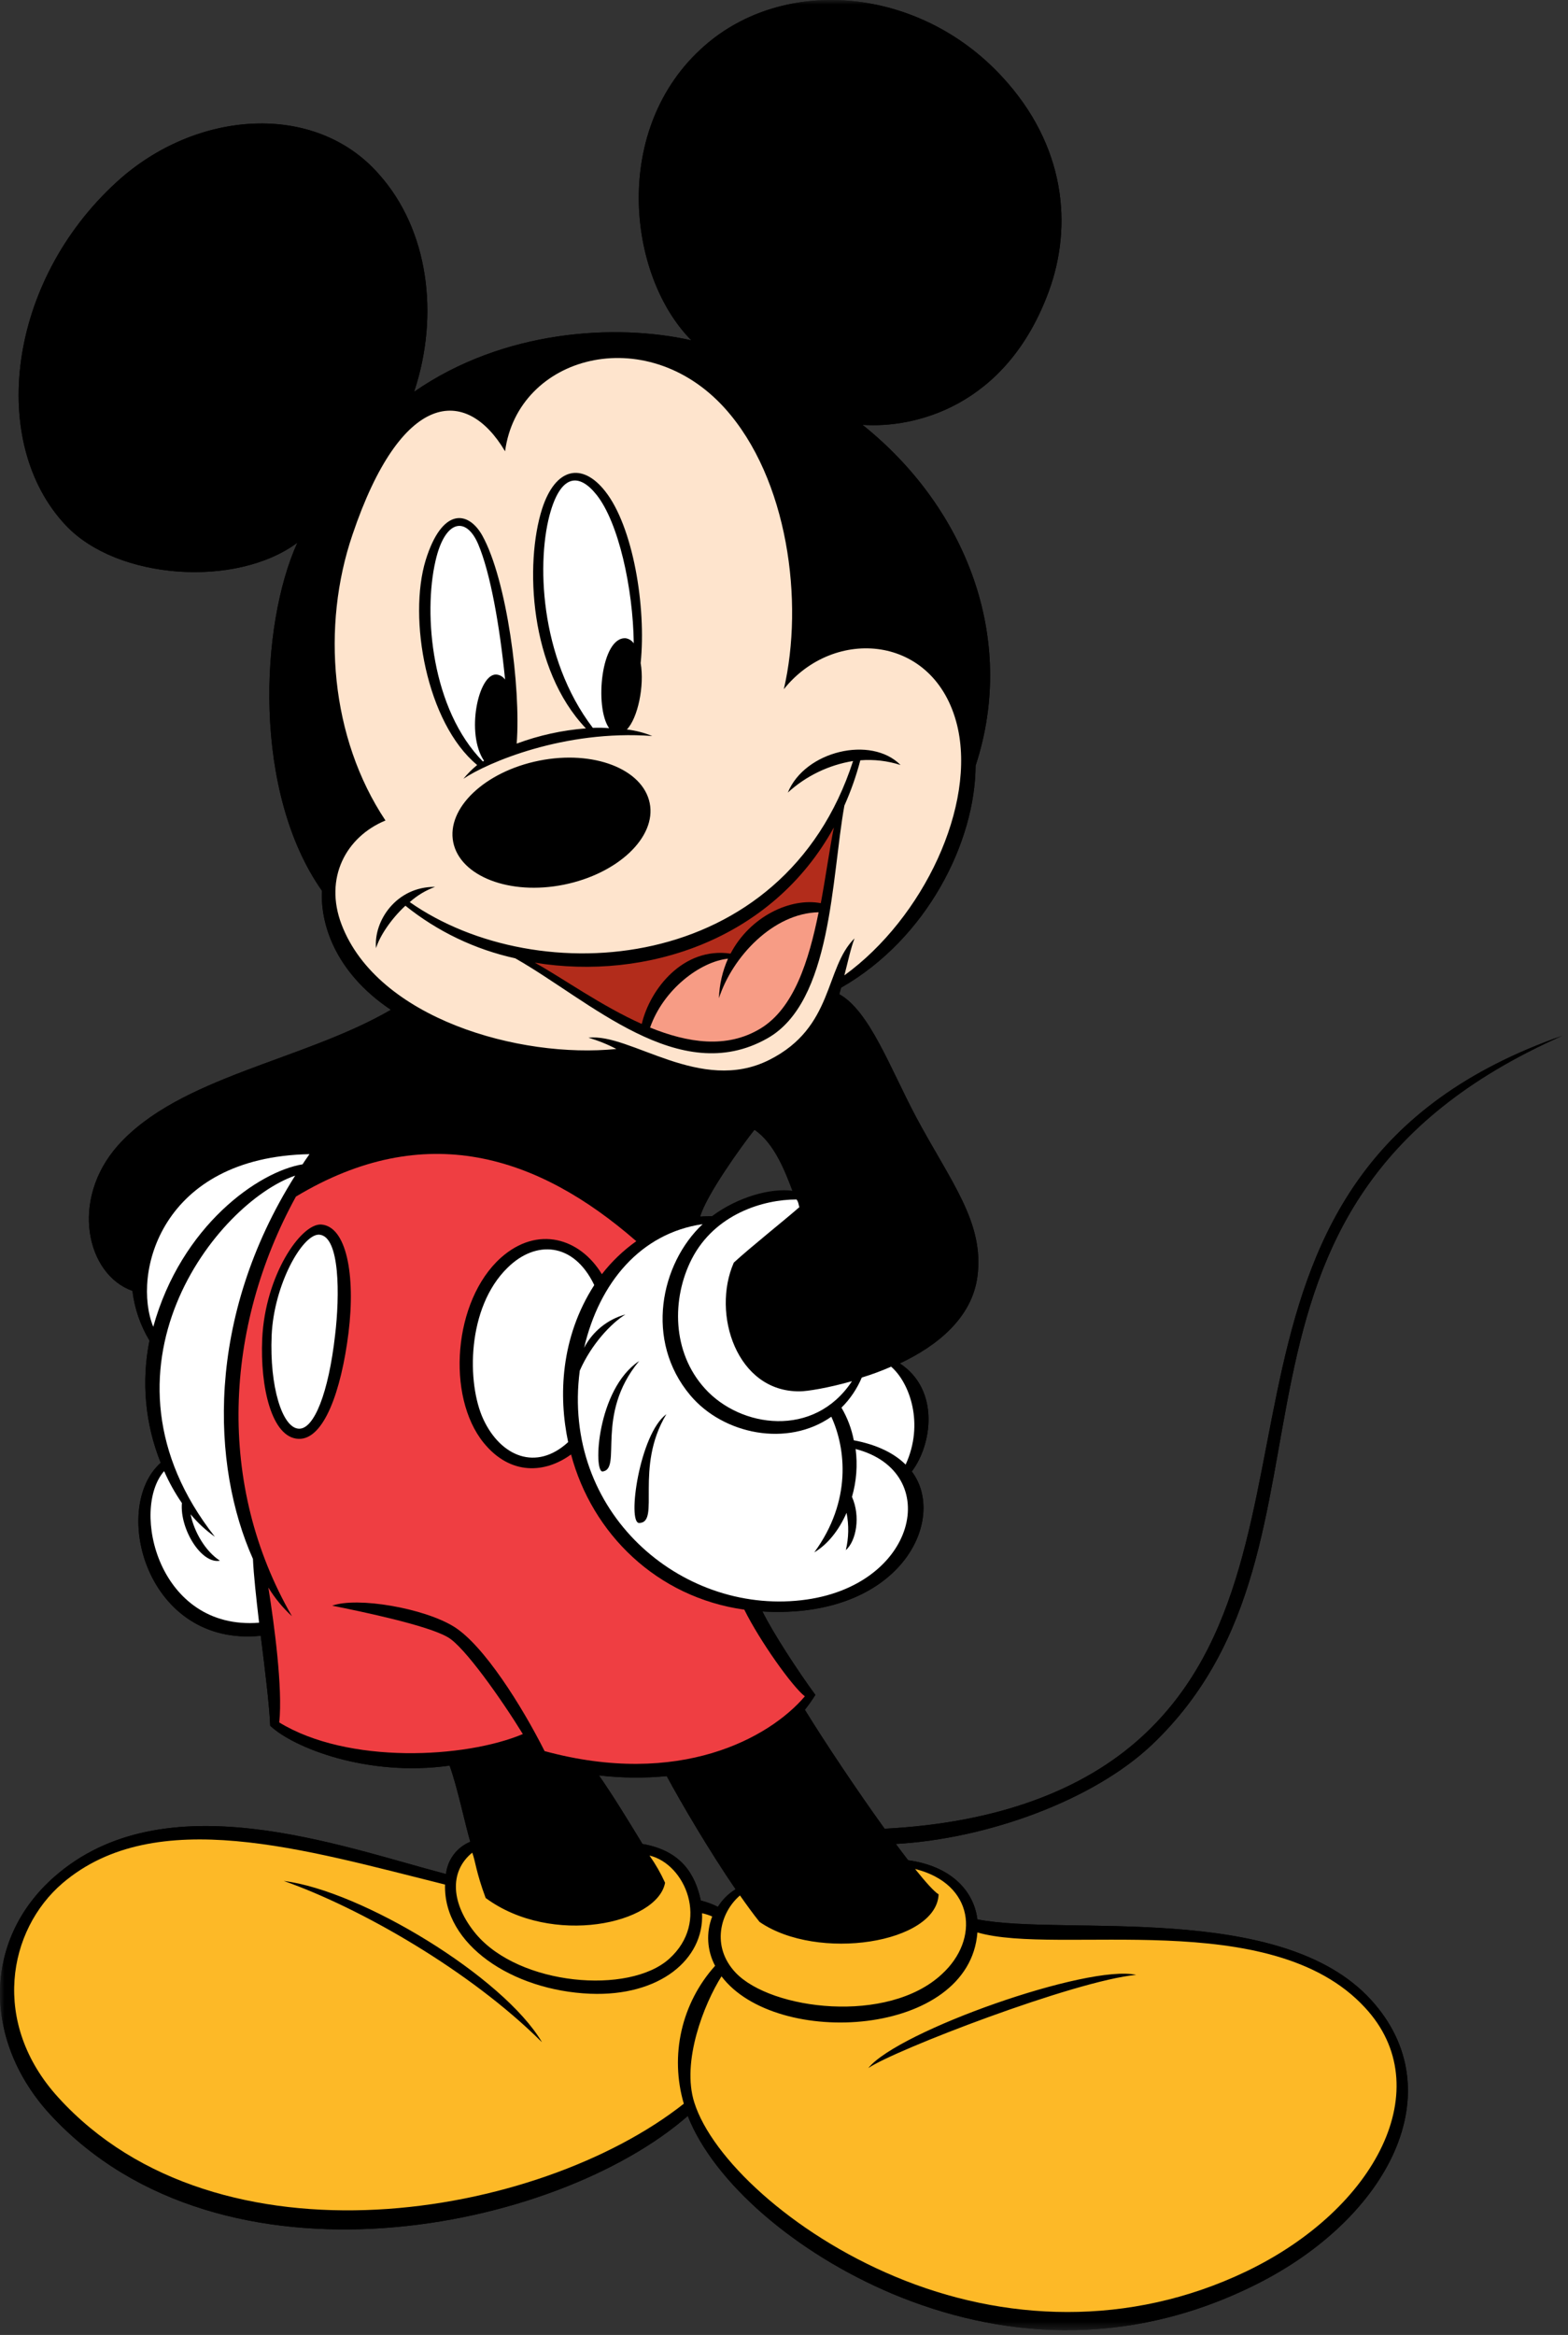 <svg width="172" height="256" viewBox="0 0 172 256" fill="none" xmlns="http://www.w3.org/2000/svg">
<rect x="0" y="0" width="172" height="256" fill="#333333" stroke="none"/>
<g clip-path="url(#clip0_7_765)">
<mask id="mask0_7_765" style="mask-type:luminance" maskUnits="userSpaceOnUse" x="0" y="0" width="172" height="256">
<path d="M171.431 0H0V255.48H171.431V0Z" fill="white"/>
</mask>
<g mask="url(#mask0_7_765)">
<path d="M107.214 210.437C106.816 207.296 104.311 204.592 99.619 203.956C99.182 203.399 98.745 202.803 98.267 202.167C108.208 201.61 119.858 197.435 126.339 191.312C149.998 168.846 128.646 132.424 171.43 113.537C128.447 128.567 147.811 169.84 125.226 190.437C118.824 196.282 109.401 199.861 97.035 200.497C93.973 196.242 90.514 191.073 88.287 187.455C88.703 186.934 89.088 186.39 89.44 185.824C87.571 183.28 84.788 179.025 83.635 176.679C98.784 177.554 103.993 166.58 100.017 161.331C102.244 158.389 103.118 152.384 98.705 149.482C102.84 147.534 106.617 144.472 107.214 139.979C108.009 134.014 104.271 129.561 100.454 122.404C97.631 117.076 95.365 110.833 92.064 109.004C92.144 108.765 92.184 108.527 92.263 108.288C101.727 102.881 106.975 92.264 107.015 83.954C111.627 69.878 105.862 55.564 94.609 46.577C100.176 46.975 110.355 44.709 115.047 31.945C117.671 24.788 116.916 15.96 109.918 8.406C100.772 -1.495 86.06 -2.688 77.273 5.026C66.975 14.052 68.843 30.275 75.841 37.313C67.531 35.444 55.205 36.16 45.423 42.959C48.246 34.49 46.974 25.145 41.566 19.102C34.568 11.11 21.487 12.024 12.818 19.937C0.731 30.951 -1.257 48.605 7.212 57.592C12.858 63.596 25.94 64.47 32.62 59.5C28.485 68.606 27.729 86.896 35.324 97.672C35.125 101.052 36.596 106.499 42.879 110.714C33.216 116.32 19.697 118.03 12.938 125.585C7.649 131.549 9.478 139.74 14.528 141.529C14.758 143.457 15.395 145.314 16.397 146.977C15.494 151.468 15.922 156.125 17.63 160.377C12.063 165.347 16.079 180.616 28.604 179.343C29.081 183.16 29.558 187.057 29.638 189.204C32.143 191.59 40.294 194.85 49.32 193.578C50.195 196.004 50.99 199.9 51.587 201.928C50.866 202.225 50.238 202.71 49.769 203.332C49.301 203.955 49.008 204.692 48.922 205.467C37.232 202.405 17.988 195.169 5.94 205.785C-2.053 212.823 -1.774 223.956 5.542 231.869C24.349 252.188 61.05 244.593 75.444 231.988C78.307 239.265 87.253 247.018 97.949 251.512C109.281 256.243 123.318 257.715 137.831 250.438C152.344 243.162 159.501 229.245 150.396 219.264C140.471 208.37 116.717 212.306 107.214 210.437ZM82.76 123.875C84.947 125.346 86.14 128.487 86.935 130.595C84.549 130.277 80.931 131.271 78.108 133.378C77.71 133.378 77.233 133.378 76.796 133.418C77.472 131.032 81.329 125.664 82.76 123.875ZM76.875 208.37C76.279 205.626 74.847 202.922 70.474 202.167C69.002 199.741 67.253 196.878 65.702 194.652C68.171 194.939 70.663 194.966 73.138 194.731C74.768 197.753 77.83 202.962 80.692 207.137C79.894 207.618 79.225 208.287 78.744 209.085C78.149 208.78 77.522 208.54 76.875 208.37Z" fill="black"/>
<path d="M107.214 210.437C106.816 207.296 104.311 204.592 99.619 203.956C99.182 203.399 98.745 202.803 98.267 202.167C108.208 201.61 119.858 197.435 126.339 191.312C149.998 168.846 128.646 132.424 171.43 113.537C128.447 128.567 147.811 169.84 125.226 190.437C118.824 196.282 109.401 199.861 97.035 200.497C93.973 196.242 90.514 191.073 88.287 187.455C88.703 186.934 89.088 186.39 89.44 185.824C87.571 183.28 84.788 179.025 83.635 176.679C98.784 177.554 103.993 166.58 100.017 161.331C102.244 158.389 103.118 152.384 98.705 149.482C102.84 147.534 106.617 144.472 107.214 139.979C108.009 134.014 104.271 129.561 100.454 122.404C97.631 117.076 95.365 110.833 92.064 109.004C92.144 108.765 92.184 108.527 92.263 108.288C101.727 102.881 106.975 92.264 107.015 83.954C111.627 69.878 105.862 55.564 94.609 46.577C100.176 46.975 110.355 44.709 115.047 31.945C117.671 24.788 116.916 15.96 109.918 8.406C100.772 -1.495 86.06 -2.688 77.273 5.026C66.975 14.052 68.843 30.275 75.841 37.313C67.531 35.444 55.205 36.16 45.423 42.959C48.246 34.49 46.974 25.145 41.566 19.102C34.568 11.11 21.487 12.024 12.818 19.937C0.731 30.951 -1.257 48.605 7.212 57.592C12.858 63.596 25.94 64.47 32.62 59.5C28.485 68.606 27.729 86.896 35.324 97.672C35.125 101.052 36.596 106.499 42.879 110.714C33.216 116.32 19.697 118.03 12.938 125.585C7.649 131.549 9.478 139.74 14.528 141.529C14.758 143.457 15.395 145.314 16.397 146.977C15.494 151.468 15.922 156.125 17.63 160.377C12.063 165.347 16.079 180.616 28.604 179.343C29.081 183.16 29.558 187.057 29.638 189.204C32.143 191.59 40.294 194.85 49.32 193.578C50.195 196.004 50.99 199.9 51.587 201.928C50.866 202.225 50.238 202.71 49.769 203.332C49.301 203.955 49.008 204.692 48.922 205.467C37.232 202.405 17.988 195.169 5.94 205.785C-2.053 212.823 -1.774 223.956 5.542 231.869C24.349 252.188 61.05 244.593 75.444 231.988C78.307 239.265 87.253 247.018 97.949 251.512C109.281 256.243 123.318 257.715 137.831 250.438C152.344 243.162 159.501 229.245 150.396 219.264C140.471 208.37 116.717 212.306 107.214 210.437ZM102.959 207.733C102.442 207.415 101.528 206.382 100.375 204.95C106.896 206.58 107.492 212.664 103.317 216.481C97.393 221.968 84.589 220.378 80.692 216.282C77.989 213.419 78.983 209.682 81.17 207.813C81.925 208.887 82.641 209.881 83.317 210.716C89.679 215.089 102.721 213.062 102.959 207.733ZM78.744 209.046C78.148 208.752 77.521 208.525 76.875 208.37C76.279 205.626 74.847 202.922 70.474 202.167C69.002 199.741 67.253 196.878 65.702 194.652C68.171 194.939 70.663 194.966 73.138 194.731C74.768 197.753 77.83 202.962 80.692 207.137C79.902 207.62 79.235 208.28 78.744 209.065V209.046ZM87.889 175.447C74.649 176.958 61.567 165.784 63.595 150.277C64.867 147.374 67.054 145.068 68.605 144.114C67.638 144.378 66.735 144.839 65.955 145.468C65.175 146.098 64.534 146.882 64.072 147.772C65.742 140.615 70.275 135.207 77.074 134.213C72.462 138.547 70.672 146.977 75.722 152.981C79.341 157.275 86.379 158.707 91.19 155.327C92.78 158.786 93.456 164.552 89.321 170.198C90.792 169.323 92.025 167.772 92.86 165.864C93.13 167.219 93.103 168.616 92.78 169.959C93.933 168.926 94.41 166.262 93.456 164.114C93.949 162.411 94.085 160.624 93.854 158.866C103.516 161.371 100.613 174.015 87.889 175.447ZM62.283 158.11C58.783 161.291 54.887 159.701 52.978 155.605C51.149 151.669 51.189 143.358 55.642 138.985C58.704 135.963 62.879 136.162 65.145 140.893C61.487 146.639 61.249 153.06 62.283 158.11ZM76.796 133.378C77.472 131.032 81.329 125.664 82.76 123.835C84.947 125.306 86.14 128.448 86.935 130.555C84.549 130.237 80.931 131.231 78.108 133.338C77.71 133.338 77.249 133.338 76.796 133.378ZM94.53 151.072C95.564 150.754 96.677 150.317 97.75 149.879C99.778 151.629 101.409 156.122 99.341 160.615C98.069 159.343 96.2 158.389 93.655 157.951C93.419 156.701 92.961 155.502 92.303 154.412C93.237 153.439 93.991 152.308 94.53 151.072ZM93.496 151.39C89.361 157.673 81.249 156.52 77.353 152.186C73.734 148.209 73.694 142.364 75.921 137.991C78.466 133.06 83.754 131.47 87.412 131.47C87.651 131.748 87.651 132.185 87.73 132.305C86.1 133.736 82.442 136.639 80.533 138.388C78.068 143.995 80.852 152.583 87.77 152.504C88.526 152.504 90.792 152.146 93.496 151.41V151.39ZM37.487 101.409C35.538 96.32 37.924 91.787 42.298 89.998C36.254 80.932 35.26 68.685 38.68 58.665C44.048 42.879 51.165 42.283 55.42 49.52C56.851 38.983 70.887 35.166 79.516 44.788C86.434 52.462 88.223 66.061 85.997 75.604C91.484 68.725 102.538 69.56 105.003 79.54C107.19 88.328 101.345 100.654 92.637 106.976C92.917 105.601 93.288 104.246 93.75 102.92C90.45 106.221 91.524 112.702 84.406 116.241C76.851 120.018 69.138 113.219 64.565 113.815C65.618 114.14 66.642 114.552 67.627 115.048C56.97 116.121 41.368 111.748 37.487 101.409ZM33.948 126.539C33.709 126.897 33.431 127.255 33.193 127.652C28.342 128.448 19.912 134.372 16.811 145.466C14.488 139.7 17.606 126.857 33.932 126.539H33.948ZM18.003 161.291C18.54 162.517 19.192 163.689 19.952 164.79C19.713 167.653 22.099 171.51 24.127 171.112C22.616 170.118 21.304 168.051 20.906 166.023C21.681 166.964 22.577 167.8 23.57 168.508C9.176 150.178 23.809 131.847 32.397 128.905C22.536 144.531 23.212 160.754 27.745 170.934C27.825 172.683 28.103 175.228 28.421 177.932C17.351 178.787 14.29 165.506 18.003 161.291ZM30.608 188.886C31.006 185.149 30.091 178.111 29.415 174.095C30.123 175.259 30.993 176.317 32 177.236C23.689 162.842 24.564 145.585 32.437 131.231C46.632 122.722 58.998 126.698 69.774 136.122C68.336 137.126 67.062 138.347 65.996 139.74C63.571 135.804 58.959 134.293 54.903 137.951C49.694 142.603 48.899 153.14 53.034 158.23C55.976 161.848 59.754 161.57 62.617 159.502C63.762 163.892 66.176 167.848 69.556 170.874C72.936 173.901 77.133 175.865 81.623 176.52C83.293 179.94 86.871 184.95 88.223 186.063C84.367 190.636 74.466 196.083 59.674 192.067C57.169 187.097 52.954 180.457 49.734 178.429C46.513 176.401 39.157 175.128 36.374 176.123C39.594 176.798 46.831 178.309 49.058 179.582C50.807 180.576 54.903 186.381 57.288 190.198C51.006 192.823 38.187 193.459 30.592 188.886H30.608ZM51.801 203.101C52.159 204.055 52.199 205.169 53.273 208.071C60.549 213.439 72.12 210.895 72.955 206.401C72.48 205.356 71.907 204.357 71.245 203.419C75.142 204.334 77.925 210.696 73.392 214.751C69.018 218.688 56.97 217.694 52.239 212.008C49.479 208.767 49.201 205.228 51.801 203.101ZM75.022 230.656C59.078 243.261 23.928 249.265 6.393 229.98C-1.043 221.829 0.866 211.61 6.87 206.481C17.049 197.813 33.471 202.823 48.819 206.64C48.62 213.201 56.175 218.251 64.724 218.608C72.358 218.927 77.249 214.831 77.01 209.781C77.392 209.865 77.765 209.985 78.124 210.139C77.784 211.01 77.637 211.944 77.692 212.878C77.747 213.811 78.003 214.721 78.442 215.547C76.632 217.561 75.366 220.005 74.765 222.646C74.164 225.286 74.247 228.037 75.007 230.636L75.022 230.656ZM136.694 249.066C123.89 255.19 110.053 254.593 98.204 249.623C86.792 244.851 78.084 236.581 76.175 230.537C74.744 226.044 77.249 219.722 79.158 216.7C85.162 224.652 106.355 223.38 107.23 211.889C116.097 214.473 139.437 208.946 149.736 220.119C157.831 228.807 151.032 242.167 136.678 249.046L136.694 249.066ZM52.477 83.894C51.925 84.347 51.419 84.853 50.966 85.405C53.511 83.656 61.98 79.997 71.682 80.713C70.801 80.32 69.86 80.078 68.899 79.997C70.092 78.765 70.808 75.266 70.41 72.721C71.006 66.598 69.575 57.77 66.513 53.874C64.008 50.733 61.026 51.249 59.595 55.822C57.686 61.826 58.203 73.397 64.406 79.878C61.809 80.078 59.253 80.64 56.811 81.548C57.288 75.465 55.738 63.615 53.034 58.725C51.523 55.981 48.62 55.663 46.831 61.428C44.748 67.771 46.775 79.262 52.461 83.874L52.477 83.894ZM60.43 56.061C61.623 52.084 63.531 51.886 65.44 54.271C67.865 57.293 69.456 64.49 69.535 70.574C69.434 70.428 69.304 70.303 69.154 70.207C69.004 70.112 68.836 70.047 68.66 70.017C65.957 69.779 65.201 77.572 66.831 79.878C66.275 79.878 65.678 79.878 65.082 79.918C59.141 72.065 58.863 61.329 60.414 56.041L60.43 56.061ZM47.785 61.508C48.819 56.935 51.205 56.578 52.477 59.679C53.75 62.78 54.823 68.506 55.42 74.51C55.307 74.348 55.16 74.213 54.987 74.117C54.815 74.02 54.623 73.964 54.426 73.954C52.477 73.914 51.086 80.435 53.113 83.417C53.074 83.457 53.034 83.457 52.994 83.496C47.332 77.751 46.457 67.333 47.769 61.488L47.785 61.508ZM84.168 113.915C91.285 109.899 91.206 96.34 92.637 88.387C93.339 86.775 93.924 85.114 94.387 83.417C95.89 83.302 97.402 83.478 98.84 83.934C95.619 80.713 88.303 82.383 86.474 86.956C88.478 85.14 90.963 83.939 93.631 83.496C86.037 106.996 58.998 108.785 45.002 98.964C45.834 98.262 46.774 97.698 47.785 97.294C43.531 97.254 41.026 101.032 41.304 104.014C41.702 102.702 42.934 100.833 44.525 99.362C48.047 102.179 52.169 104.151 56.573 105.127C64.668 109.68 74.49 119.302 84.152 113.895L84.168 113.915ZM58.68 105.565C70.847 107.592 84.685 103.139 91.484 90.733C91.007 93.119 90.609 96.061 90.052 99.043C86.752 98.407 82.299 100.475 80.152 104.57C75.022 103.815 71.364 108.427 70.41 112.284C65.941 110.237 61.686 107.215 58.664 105.545L58.68 105.565ZM79.873 105.127C79.246 106.488 78.908 107.963 78.879 109.461C80.35 104.889 84.844 100.117 89.854 100.038C88.78 105.366 87.11 110.614 83.452 112.801C79.794 114.988 75.46 114.352 71.364 112.682C72.78 108.467 76.851 105.425 79.858 105.107L79.873 105.127ZM73.114 155.068C69.615 160.913 72.478 166.957 70.132 166.997C68.724 167.017 70.156 157.196 73.098 155.049L73.114 155.068ZM70.092 149.263C65.281 155.148 68.342 161.073 66.116 161.351C65.066 161.45 65.424 152.345 70.092 149.243V149.263ZM59.436 223.897C51.563 216.064 39.515 209.185 31.125 206.242C39.658 207.336 55.165 216.72 59.42 223.877L59.436 223.897ZM124.646 216.541C117.886 217.177 98.084 224.811 95.261 226.76C98.546 222.684 119.341 215.288 124.63 216.521L124.646 216.541ZM35.22 134.273C33.033 134.154 29.097 139.879 28.779 146.798C28.54 152.086 29.852 157.653 32.755 157.772C35.538 157.892 37.447 152.524 38.242 146.162C39.038 139.8 37.988 134.412 35.205 134.253L35.22 134.273ZM36.771 146.44C36.056 152.762 34.465 156.778 32.795 156.699C30.966 156.619 29.535 152.047 29.813 146.48C30.091 140.913 33.193 135.346 35.022 135.426C37.312 135.505 37.272 142.086 36.755 146.42L36.771 146.44ZM71.285 88.069C72.04 91.807 67.825 95.823 61.861 97.016C55.897 98.209 50.489 96.101 49.734 92.364C48.978 88.626 53.193 84.61 59.157 83.417C65.122 82.224 70.513 84.312 71.285 88.049V88.069Z" fill="black"/>
<path d="M80.694 216.282C77.99 213.42 78.984 209.682 81.171 207.813C81.927 208.887 82.643 209.881 83.319 210.716C89.68 215.09 102.723 213.062 102.961 207.694C102.444 207.376 101.53 206.342 100.377 204.91C106.898 206.541 107.494 212.624 103.319 216.441C97.394 221.968 84.591 220.378 80.694 216.282ZM136.679 249.046C123.876 255.17 110.039 254.573 98.19 249.603C86.778 244.832 78.07 236.561 76.161 230.517C74.73 226.024 77.235 219.702 79.144 216.68C85.148 224.632 106.341 223.36 107.216 211.869C116.083 214.453 139.423 208.926 149.721 220.1C157.833 228.807 151.034 242.168 136.679 249.046ZM124.631 216.521C119.343 215.328 98.508 222.684 95.247 226.74C98.07 224.792 117.872 217.157 124.631 216.521Z" fill="#FDB927"/>
<path d="M52.199 212.028C49.495 208.767 49.217 205.229 51.802 203.121C52.16 204.075 52.199 205.189 53.273 208.091C60.549 213.459 72.12 210.915 72.955 206.421C72.48 205.376 71.908 204.377 71.245 203.439C75.142 204.354 77.925 210.716 73.393 214.771C69.003 218.708 56.971 217.714 52.199 212.028ZM75.023 230.637C59.078 243.241 23.928 249.245 6.393 229.961C-1.042 221.809 0.866 211.591 6.87 206.461C17.049 197.793 33.471 202.803 48.819 206.62C48.621 213.181 56.175 218.231 64.724 218.589C72.359 218.907 77.249 214.811 77.011 209.761C77.393 209.845 77.765 209.965 78.124 210.119C77.785 210.99 77.638 211.925 77.692 212.858C77.747 213.791 78.003 214.702 78.442 215.527C76.629 217.544 75.361 219.991 74.76 222.635C74.159 225.28 74.244 228.034 75.007 230.637H75.023ZM59.436 223.877C55.181 216.72 39.674 207.296 31.125 206.223C39.499 209.165 51.547 216.044 59.42 223.877H59.436Z" fill="#FDB927"/>
<path d="M81.647 176.48C72.025 175.129 64.947 168.13 62.641 159.462C59.818 161.53 56.001 161.808 53.058 158.19C48.923 153.1 49.718 142.603 54.927 137.911C58.983 134.293 63.635 135.764 66.021 139.7C67.096 138.316 68.368 137.097 69.798 136.082C58.983 126.658 46.617 122.682 32.461 131.191C24.588 145.545 23.714 162.802 32.024 177.196C31.018 176.277 30.147 175.22 29.439 174.055C30.076 178.071 31.03 185.109 30.632 188.846C38.187 193.459 51.03 192.783 57.352 190.119C55.007 186.302 50.911 180.496 49.122 179.502C46.895 178.19 39.619 176.679 36.438 176.043C39.221 175.049 46.537 176.321 49.798 178.349C53.058 180.377 57.233 187.017 59.738 191.988C74.53 196.004 84.391 190.556 88.287 185.984C86.896 184.91 83.317 179.86 81.647 176.48ZM38.227 146.142C37.432 152.504 35.523 157.872 32.74 157.752C29.797 157.633 28.525 152.066 28.764 146.778C29.082 139.859 32.978 134.173 35.205 134.253C37.988 134.412 39.022 139.74 38.227 146.142Z" fill="#EF3E42"/>
<path d="M66.816 79.838C65.186 77.532 65.941 69.779 68.645 69.977C68.821 70.007 68.988 70.072 69.139 70.168C69.289 70.263 69.418 70.388 69.52 70.534C69.441 64.49 67.85 57.254 65.424 54.232C63.516 51.846 61.607 52.045 60.414 56.021C58.824 61.309 59.142 72.085 65.027 79.799C65.623 79.779 66.22 79.779 66.816 79.838Z" fill="white"/>
<path d="M53.098 83.417C51.071 80.435 52.462 73.914 54.411 73.954C54.608 73.964 54.8 74.02 54.972 74.117C55.145 74.213 55.292 74.348 55.405 74.51C54.808 68.506 53.774 62.781 52.462 59.679C51.15 56.578 48.804 56.936 47.77 61.508C46.418 67.353 47.333 77.771 52.979 83.497C53.019 83.437 53.059 83.417 53.098 83.417Z" fill="white"/>
<path d="M35.007 135.366C33.178 135.287 30.037 140.854 29.798 146.42C29.56 151.987 30.951 156.56 32.78 156.639C34.45 156.719 36.041 152.703 36.757 146.381C37.273 142.086 37.313 135.506 35.007 135.366Z" fill="white"/>
<path d="M65.186 140.893C62.919 136.162 58.744 135.963 55.682 138.985C51.189 143.359 51.189 151.669 53.019 155.605C54.927 159.701 58.824 161.331 62.323 158.11C61.249 153.061 61.488 146.639 65.186 140.893Z" fill="white"/>
<path d="M16.811 145.466C14.465 139.7 17.606 126.857 33.949 126.539C33.71 126.897 33.432 127.255 33.193 127.653C28.366 128.448 19.897 134.372 16.811 145.466ZM32.398 128.885C23.809 131.828 9.177 150.158 23.571 168.488C22.579 167.786 21.683 166.958 20.907 166.023C21.304 168.011 22.577 170.119 24.127 171.113C22.099 171.51 19.714 167.653 19.952 164.79C19.193 163.689 18.541 162.517 18.004 161.291C14.306 165.506 17.368 178.787 28.422 177.912C28.104 175.208 27.825 172.663 27.746 170.914C23.197 160.735 22.521 144.512 32.382 128.885H32.398Z" fill="white"/>
<path d="M75.882 138.03C78.427 133.1 83.715 131.509 87.373 131.509C87.612 131.788 87.612 132.225 87.692 132.344C86.061 133.776 82.403 136.679 80.495 138.428C78.029 144.035 80.813 152.623 87.731 152.544C88.526 152.544 90.793 152.186 93.457 151.43C89.322 157.713 81.21 156.56 77.314 152.226C73.695 148.229 73.671 142.365 75.882 138.03ZM93.656 157.912C96.201 158.389 98.109 159.343 99.342 160.576C101.409 156.082 99.779 151.589 97.751 149.84C96.702 150.301 95.627 150.699 94.531 151.033C94.011 152.267 93.254 153.389 92.304 154.333C92.956 155.44 93.413 156.65 93.656 157.912ZM87.89 175.447C74.65 176.958 61.568 165.784 63.596 150.277C64.868 147.375 67.055 145.068 68.606 144.114C67.638 144.378 66.736 144.839 65.956 145.468C65.176 146.098 64.535 146.882 64.073 147.772C65.743 140.615 70.276 135.207 77.075 134.213C72.463 138.547 70.673 146.977 75.723 152.981C79.341 157.275 86.379 158.707 91.191 155.327C92.781 158.786 93.457 164.552 89.322 170.198C90.793 169.323 92.026 167.773 92.861 165.864C93.131 167.219 93.104 168.616 92.781 169.959C93.934 168.926 94.411 166.262 93.457 164.114C93.95 162.411 94.085 160.624 93.855 158.866C103.517 161.371 100.614 174.015 87.89 175.447ZM70.077 149.243C65.464 152.345 65.067 161.411 66.101 161.331C68.287 161.053 65.226 155.128 70.093 149.243H70.077ZM73.099 155.049C70.156 157.196 68.765 167.017 70.117 166.977C72.478 166.938 69.56 160.894 73.099 155.049Z" fill="white"/>
<path d="M78.863 109.441C78.911 107.946 79.249 106.474 79.858 105.107C76.835 105.425 72.78 108.447 71.309 112.662C75.444 114.332 79.698 115.008 83.396 112.781C87.094 110.555 88.724 105.346 89.798 100.018C84.828 100.117 80.335 104.889 78.863 109.441Z" fill="#F79C85"/>
<path d="M58.666 105.545C61.688 107.215 65.942 110.276 70.396 112.265C71.31 108.408 74.969 103.795 80.138 104.551C82.285 100.455 86.738 98.388 90.038 99.024C90.595 96.042 90.993 93.1 91.47 90.714C84.671 103.079 70.833 107.533 58.666 105.545Z" fill="#B22C1B"/>
<path d="M104.988 79.501C102.522 69.52 91.469 68.685 85.981 75.564C88.208 66.021 86.459 52.462 79.5 44.749C70.832 35.166 56.796 38.983 55.404 49.48C51.11 42.243 43.992 42.84 38.664 58.626C35.245 68.646 36.239 80.892 42.283 89.958C37.949 91.748 35.523 96.28 37.471 101.37C41.408 111.668 56.995 116.082 67.611 115.008C66.635 114.495 65.609 114.082 64.55 113.776C69.122 113.219 76.836 120.018 84.391 116.201C91.508 112.622 90.435 106.141 93.735 102.881C93.298 104.034 93.019 105.425 92.622 106.936C101.29 100.654 107.135 88.288 104.988 79.501ZM46.696 61.409C48.486 55.643 51.349 55.962 52.899 58.705C55.603 63.556 57.154 75.405 56.677 81.529C59.118 80.621 61.674 80.059 64.271 79.859C58.068 73.377 57.551 61.806 59.46 55.802C60.931 51.23 63.874 50.673 66.379 53.854C69.44 57.711 70.912 66.538 70.275 72.701C70.713 75.206 69.957 78.745 68.764 79.978C69.72 80.092 70.656 80.332 71.548 80.694C61.886 79.978 53.416 83.636 50.832 85.385C51.284 84.833 51.79 84.327 52.343 83.874C46.776 79.262 44.748 67.771 46.696 61.409ZM61.846 96.996C55.921 98.189 50.474 96.082 49.718 92.344C48.963 88.606 53.178 84.59 59.142 83.397C65.106 82.204 70.514 84.312 71.269 88.05C72.025 91.787 67.77 95.803 61.846 96.996ZM94.371 83.358C93.926 85.06 93.341 86.722 92.622 88.328C91.19 96.28 91.27 109.879 84.152 113.855C74.49 119.302 64.669 109.68 56.518 105.068C52.111 104.1 47.987 102.127 44.47 99.302C42.879 100.773 41.647 102.642 41.249 103.954C40.971 100.972 43.476 97.195 47.73 97.235C46.704 97.608 45.759 98.174 44.947 98.905C58.943 108.726 85.981 106.936 93.576 83.437C90.905 83.87 88.417 85.072 86.419 86.897C88.288 82.324 95.564 80.614 98.785 83.874C97.361 83.416 95.862 83.241 94.371 83.358Z" fill="#FEE4CD"/>
</g>
</g>
<defs>
<clipPath id="clip0_7_765">
<rect width="172" height="256" fill="white"/>
</clipPath>
</defs>
</svg>
